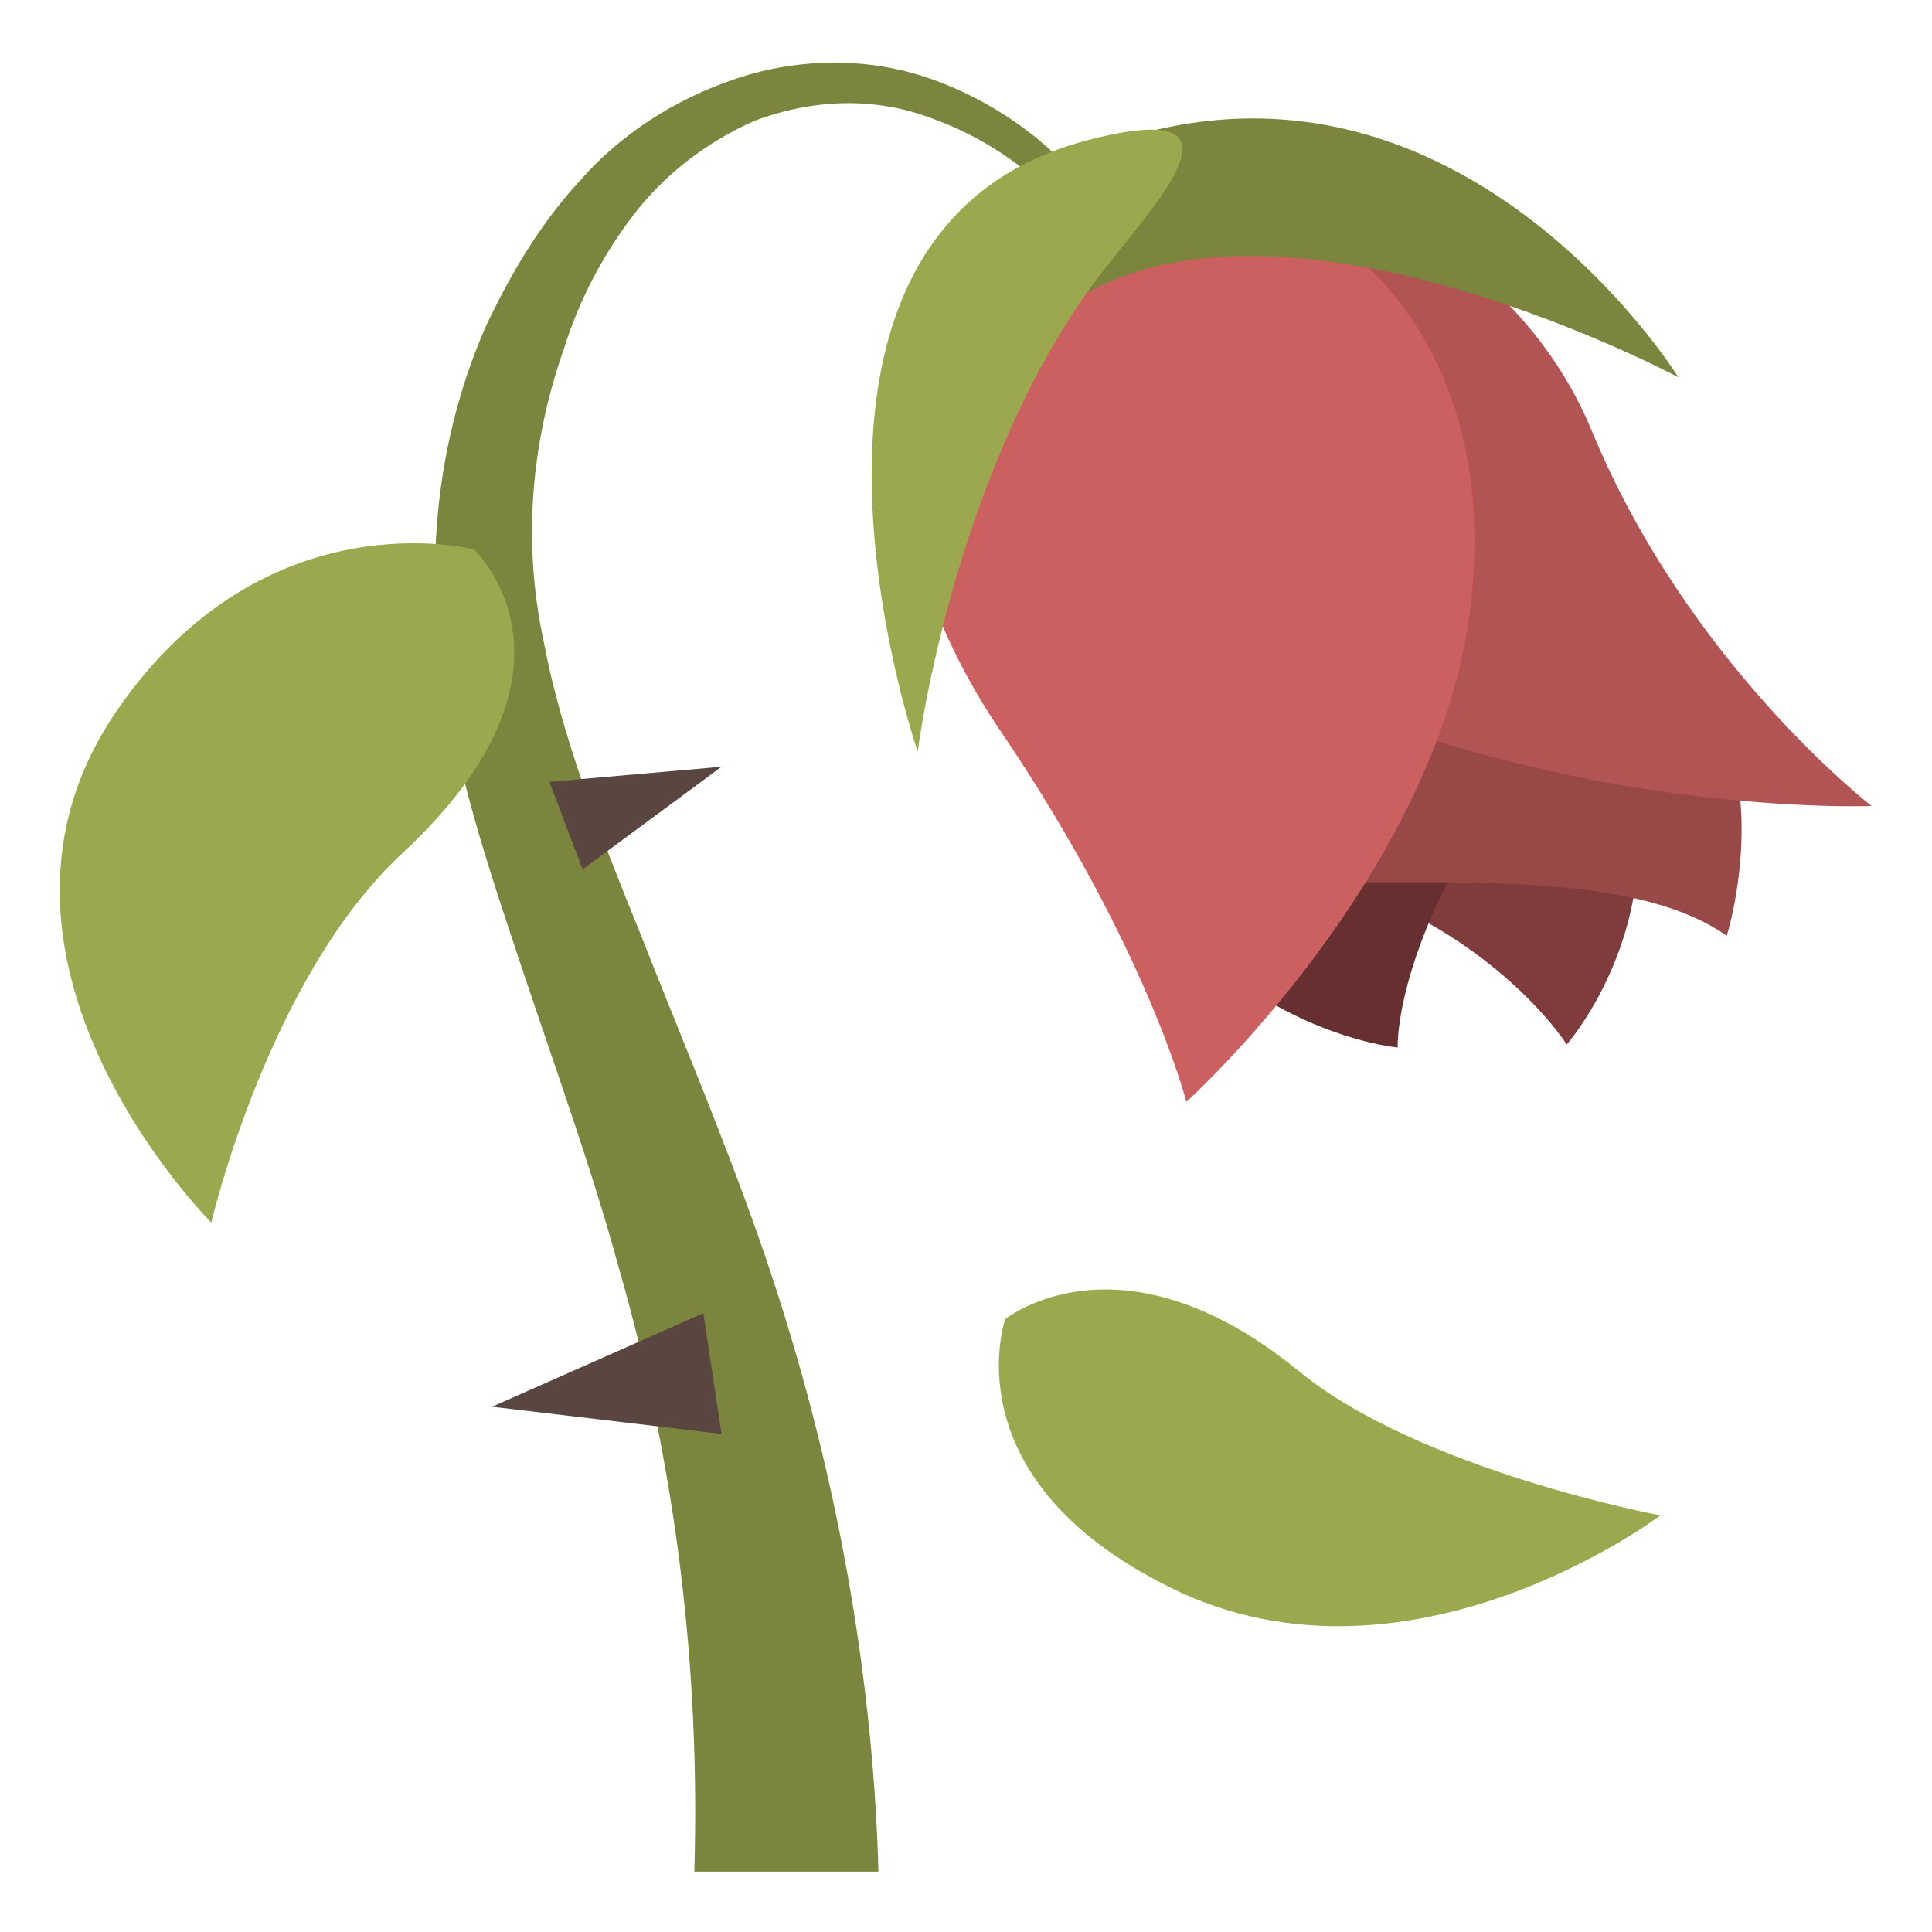 <svg xmlns="http://www.w3.org/2000/svg" viewBox="0 0 64 64" enable-background="new 0 0 64 64"><path d="m38.7 15.9c-.2-3.5-1.3-7-3.9-9.5-1.3-1.3-2.9-2.2-4.6-2.7-1.8-.5-3.6-.3-5.2.3-1.6.7-3 1.8-4 3.1-1 1.3-1.8 2.8-2.3 4.4-1.1 3.1-1.4 6.4-.7 9.7.6 3.2 1.9 6.5 3.2 9.7 1.3 3.3 2.7 6.6 3.9 10 2.4 6.8 3.8 14 4 21.1h-6.1c.2-6.7-.6-13.4-2.5-20-.9-3.3-2.1-6.6-3.2-9.9-1.1-3.3-2.3-6.8-2.7-10.4-.5-3.6 0-7.5 1.5-10.9.8-1.7 1.8-3.4 3.1-4.8 1.3-1.5 3.1-2.7 5.2-3.4 2.1-.7 4.4-.7 6.4 0 2 .7 3.7 1.9 4.9 3.3 2.3 2.9 3.1 6.5 3 10" fill="#7b853d"/><g fill="#9ca84d"><path d="m3.9 23.5c4.9-7.1 11.8-5.3 11.8-5.3s4.2 3.9-2.3 10c-4.5 4.1-6.4 12.3-6.4 12.3s-8.8-8.8-3.1-17"/><path d="m38.4 52.4c-6.9-3.6-5.1-8.7-5.1-8.7s3.8-3.1 9.7 1.7c4 3.3 12 4.8 12 4.8s-8.6 6.5-16.6 2.2"/></g><path d="m48 17c-7-5.7-10.3-8.7-14.3-6.6-4 2.1-2 17.2 6.5 18 8.3.8 11.7 6.2 11.7 6.2s7.4-8.4-3.9-17.6" fill="#803c3c"/><path d="m34.8 21.8c-1.5-8.1-3.8-12.1.2-14.2 4-2.1 22 9.8 17.1 15.5-6 7.1-5.8 11.6-5.8 11.6s-9.2-.8-11.5-12.9" fill="#663030"/><path d="m38.3 27.9c1.9 2.8 14.1-.3 18.9 3.1 0 0 2.2-6.9-2.7-10.2-2.8-1.8-22.6-2.4-16.2 7.1" fill="#994848"/><path d="m42.3 22.5c-12.8-6-13.1-13.4-7.8-16.1 5.3-2.7 15 .2 18.2 7.8 3.2 7.8 9.3 12.5 9.3 12.5s-9.9.4-19.7-4.2" fill="#b35454"/><path d="m48.7 20.2c1.5-12.4-9.3-16.3-14.6-13.6-5.3 2.7-5.7 10.7-.9 17.7 4.8 7.1 6.1 12.2 6.1 12.2s8.3-7.5 9.4-16.3" fill="#cc6060"/><path d="M36,9.7c-8.1,4.3-7-1.2-1.7-3.9c13-6.7,21.3,6.7,21.3,6.7S43.1,5.8,36,9.7z" fill="#7b853d"/><path d="m36 9.7c1.5-2.2 6.2-6.6.2-5.1-11.8 2.9-5.8 20.3-5.8 20.3s1.1-8.8 5.6-15.2" fill="#9ca84d"/><g fill="#594640"><path d="m16.3 46.6l7-3.1.6 4z"/><path d="m23.9 25.4l-4.6 3.4-1.1-2.9z"/></g></svg>